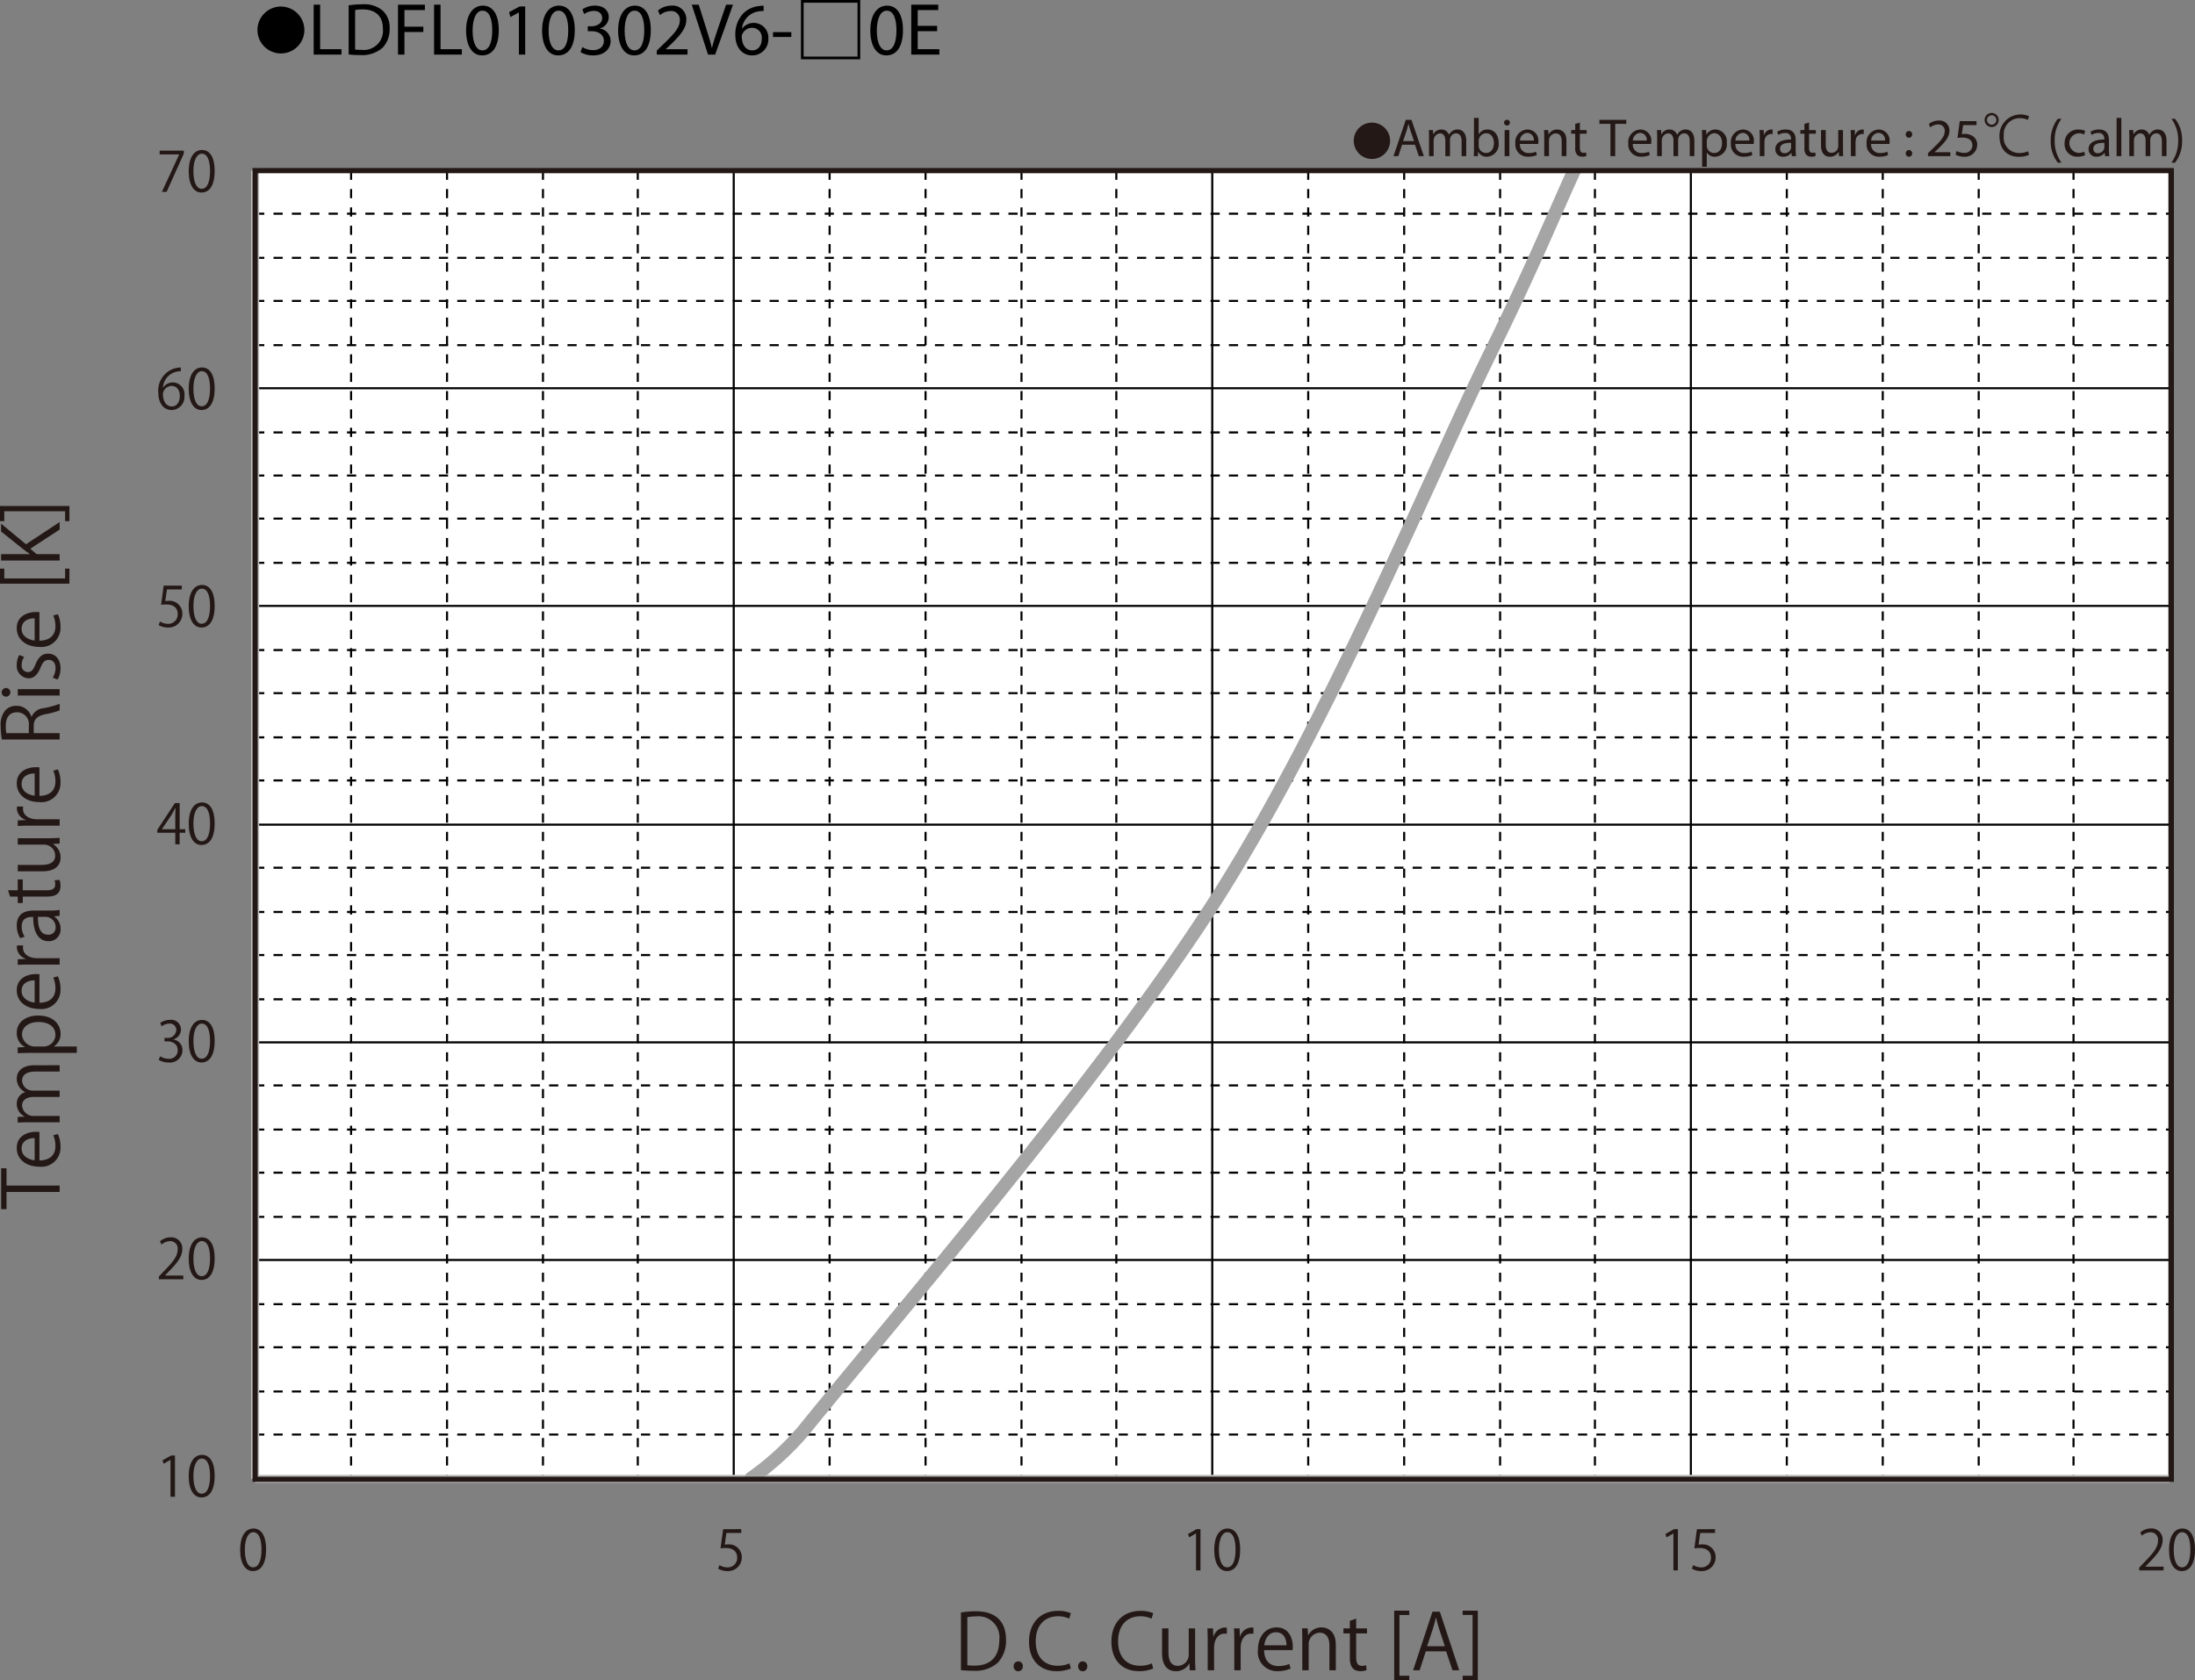 <svg id="レイヤー_1" data-name="レイヤー 1" xmlns="http://www.w3.org/2000/svg" xmlns:xlink="http://www.w3.org/1999/xlink" viewBox="0 0 325.909 249.522"><rect x="0" y="0" width="325.909" height="249.522" fill="#808080" stroke="none"/><defs><style>.cls-1,.cls-10,.cls-2,.cls-4,.cls-5,.cls-6,.cls-8{fill:none;}.cls-10,.cls-2{stroke:#231815;}.cls-2,.cls-8{stroke-linecap:round;}.cls-2,.cls-4,.cls-5,.cls-6,.cls-8{stroke-linejoin:round;}.cls-2{stroke-width:0.309px;}.cls-3{fill:#fff;}.cls-4,.cls-5{stroke:#000;stroke-width:0.31px;}.cls-4{stroke-dasharray:1.364 1.364;}.cls-6{stroke:#bfbfbf;stroke-width:1.189px;}.cls-7{clip-path:url(#clip-path);}.cls-8{stroke:#a5a5a5;stroke-width:1.99px;}.cls-9{fill:#231815;}.cls-10{stroke-width:0.773px;}</style><clipPath id="clip-path" transform="translate(-23.898 -23.166)"><rect class="cls-1" x="61.779" y="48.507" width="284.236" height="194.29"/></clipPath></defs><title>FL-V_GraphC_K-A_LDFL010302V6-□0E</title><path d="M69.09,27.657a3.482,3.482,0,1,1-3.478-3.518A3.496,3.496,0,0,1,69.09,27.657Z" transform="translate(-23.898 -23.166)"/><path d="M70.474,23.859h.958v6.612H74.6v.803h-4.126Z" transform="translate(-23.898 -23.166)"/><path d="M75.666,23.959a13.665,13.665,0,0,1,2.036-.154,4.248,4.248,0,0,1,3.003.924A3.415,3.415,0,0,1,81.75,27.391a3.923,3.923,0,0,1-1.067,2.883,4.57,4.57,0,0,1-3.279,1.067,15.415,15.415,0,0,1-1.738-.088Zm.958,6.557a6.042,6.042,0,0,0,.968.055A2.85,2.85,0,0,0,80.749,27.424c.011-1.749-.979-2.86-3.003-2.86a5.423,5.423,0,0,0-1.122.099Z" transform="translate(-23.898 -23.166)"/><path d="M82.992,23.859h3.994v.803H83.949V27.127h2.805v.792H83.949v3.355H82.992Z" transform="translate(-23.898 -23.166)"/><path d="M88.349,23.859h.958v6.612h3.168v.803h-4.126Z" transform="translate(-23.898 -23.166)"/><path d="M97.952,27.622c0,2.431-.902,3.773-2.486,3.773-1.397,0-2.343-1.309-2.365-3.675,0-2.398,1.034-3.718,2.486-3.718C97.094,24.002,97.952,25.345,97.952,27.622Zm-3.883.11c0,1.859.572,2.916,1.452,2.916.99,0,1.463-1.155,1.463-2.981,0-1.76-.451-2.916-1.452-2.916C94.685,24.75,94.069,25.785,94.069,27.732Z" transform="translate(-23.898 -23.166)"/><path d="M100.944,25.025h-.022l-1.243.671-.187-.737,1.562-.836h.825v7.151h-.936Z" transform="translate(-23.898 -23.166)"/><path d="M109.238,27.622c0,2.431-.902,3.773-2.486,3.773-1.397,0-2.343-1.309-2.365-3.675,0-2.398,1.034-3.718,2.486-3.718C108.38,24.002,109.238,25.345,109.238,27.622Zm-3.883.11c0,1.859.572,2.916,1.452,2.916.99,0,1.463-1.155,1.463-2.981,0-1.76-.451-2.916-1.452-2.916C105.971,24.75,105.355,25.785,105.355,27.732Z" transform="translate(-23.898 -23.166)"/><path d="M110.36,30.163a3.233,3.233,0,0,0,1.584.451c1.243,0,1.628-.792,1.617-1.386-.011-1.001-.913-1.43-1.849-1.43h-.539v-.726h.539c.704,0,1.595-.363,1.595-1.21,0-.572-.363-1.078-1.254-1.078a2.628,2.628,0,0,0-1.43.473l-.253-.704a3.4,3.4,0,0,1,1.87-.55c1.408,0,2.046.836,2.046,1.705a1.776,1.776,0,0,1-1.32,1.683v.022A1.863,1.863,0,0,1,114.562,29.25c0,1.145-.891,2.146-2.607,2.146a3.631,3.631,0,0,1-1.859-.484Z" transform="translate(-23.898 -23.166)"/><path d="M120.524,27.622c0,2.431-.902,3.773-2.486,3.773-1.397,0-2.343-1.309-2.365-3.675,0-2.398,1.034-3.718,2.486-3.718C119.666,24.002,120.524,25.345,120.524,27.622Zm-3.883.11c0,1.859.572,2.916,1.452,2.916.99,0,1.463-1.155,1.463-2.981,0-1.76-.451-2.916-1.452-2.916C117.257,24.75,116.641,25.785,116.641,27.732Z" transform="translate(-23.898 -23.166)"/><path d="M121.415,31.274v-.594l.759-.737c1.826-1.738,2.651-2.663,2.662-3.741a1.276,1.276,0,0,0-1.419-1.397,2.436,2.436,0,0,0-1.519.605l-.308-.682a3.139,3.139,0,0,1,2.024-.726,2.012,2.012,0,0,1,2.189,2.079c0,1.32-.957,2.388-2.464,3.84l-.572.528v.022h3.212v.803Z" transform="translate(-23.898 -23.166)"/><path d="M129.027,31.274l-2.42-7.415h1.034l1.155,3.652c.319,1.001.594,1.903.792,2.772h.022c.209-.858.517-1.793.847-2.761l1.254-3.664h1.023l-2.651,7.415Z" transform="translate(-23.898 -23.166)"/><path d="M137.278,24.806a3.482,3.482,0,0,0-.726.044,2.906,2.906,0,0,0-2.486,2.541h.033a2.18,2.18,0,0,1,3.884,1.485,2.391,2.391,0,0,1-2.376,2.52c-1.529,0-2.53-1.188-2.53-3.047a4.497,4.497,0,0,1,1.21-3.224,3.893,3.893,0,0,1,2.289-1.056,4.658,4.658,0,0,1,.704-.055Zm-.275,4.125a1.453,1.453,0,0,0-1.474-1.639,1.592,1.592,0,0,0-1.386.88.821.821,0,0,0-.11.429c.022,1.177.561,2.046,1.573,2.046C136.442,30.647,137.003,29.954,137.003,28.931Z" transform="translate(-23.898 -23.166)"/><path d="M141.392,27.941v.715h-2.717v-.715Z" transform="translate(-23.898 -23.166)"/><path d="M142.821,23.166h8.801v8.801h-8.801Zm.396.396v8.009h8.009V23.562Z" transform="translate(-23.898 -23.166)"/><path d="M157.969,27.622c0,2.431-.902,3.773-2.486,3.773-1.397,0-2.343-1.309-2.365-3.675,0-2.398,1.034-3.718,2.486-3.718C157.111,24.002,157.969,25.345,157.969,27.622Zm-3.883.11c0,1.859.572,2.916,1.452,2.916.99,0,1.463-1.155,1.463-2.981,0-1.76-.451-2.916-1.452-2.916C154.702,24.75,154.085,25.785,154.085,27.732Z" transform="translate(-23.898 -23.166)"/><path d="M163.04,27.798h-2.882v2.673h3.212v.803H159.2v-7.415h4.005v.803h-3.047v2.343H163.04Z" transform="translate(-23.898 -23.166)"/><line class="cls-2" x1="322.045" y1="219.563" x2="322.045" y2="216.455"/><rect class="cls-3" x="37.882" y="25.341" width="284.236" height="194.289"/><line class="cls-4" x1="37.882" y1="31.739" x2="322.118" y2="31.739"/><line class="cls-4" x1="37.882" y1="38.297" x2="322.118" y2="38.297"/><line class="cls-4" x1="37.882" y1="44.694" x2="322.118" y2="44.694"/><line class="cls-4" x1="37.882" y1="51.263" x2="322.118" y2="51.263"/><line class="cls-4" x1="37.882" y1="64.228" x2="322.118" y2="64.228"/><line class="cls-4" x1="37.882" y1="70.627" x2="322.118" y2="70.627"/><line class="cls-4" x1="37.882" y1="77.024" x2="322.118" y2="77.024"/><line class="cls-4" x1="37.882" y1="83.593" x2="322.118" y2="83.593"/><line class="cls-4" x1="37.882" y1="96.549" x2="322.118" y2="96.549"/><line class="cls-4" x1="37.882" y1="102.947" x2="322.118" y2="102.947"/><line class="cls-4" x1="37.882" y1="109.515" x2="322.118" y2="109.515"/><line class="cls-4" x1="37.882" y1="115.912" x2="322.118" y2="115.912"/><line class="cls-4" x1="37.882" y1="128.879" x2="322.118" y2="128.879"/><line class="cls-4" x1="37.882" y1="135.447" x2="322.118" y2="135.447"/><line class="cls-4" x1="37.882" y1="141.845" x2="322.118" y2="141.845"/><line class="cls-4" x1="37.882" y1="148.413" x2="322.118" y2="148.413"/><line class="cls-4" x1="37.882" y1="161.209" x2="322.118" y2="161.209"/><line class="cls-4" x1="37.882" y1="167.766" x2="322.118" y2="167.766"/><line class="cls-4" x1="37.882" y1="174.164" x2="322.118" y2="174.164"/><line class="cls-4" x1="37.882" y1="180.733" x2="322.118" y2="180.733"/><line class="cls-4" x1="37.882" y1="193.7" x2="322.118" y2="193.7"/><line class="cls-4" x1="37.882" y1="200.097" x2="322.118" y2="200.097"/><line class="cls-4" x1="37.882" y1="206.666" x2="322.118" y2="206.666"/><line class="cls-4" x1="37.882" y1="213.063" x2="322.118" y2="213.063"/><line class="cls-5" x1="37.882" y1="25.341" x2="322.118" y2="25.341"/><line class="cls-5" x1="37.882" y1="57.66" x2="322.118" y2="57.66"/><line class="cls-5" x1="37.882" y1="89.99" x2="322.118" y2="89.99"/><line class="cls-5" x1="37.882" y1="122.482" x2="322.118" y2="122.482"/><line class="cls-5" x1="37.882" y1="154.812" x2="322.118" y2="154.812"/><line class="cls-5" x1="37.882" y1="187.131" x2="322.118" y2="187.131"/><line class="cls-4" x1="307.872" y1="25.341" x2="307.872" y2="219.631"/><line class="cls-4" x1="293.794" y1="25.341" x2="293.794" y2="219.631"/><line class="cls-4" x1="279.548" y1="25.341" x2="279.548" y2="219.631"/><line class="cls-4" x1="265.302" y1="25.341" x2="265.302" y2="219.631"/><line class="cls-4" x1="236.811" y1="25.341" x2="236.811" y2="219.631"/><line class="cls-4" x1="222.733" y1="25.341" x2="222.733" y2="219.631"/><line class="cls-4" x1="208.487" y1="25.341" x2="208.487" y2="219.631"/><line class="cls-4" x1="194.24" y1="25.341" x2="194.24" y2="219.631"/><line class="cls-4" x1="165.748" y1="25.341" x2="165.748" y2="219.631"/><line class="cls-4" x1="151.67" y1="25.341" x2="151.67" y2="219.631"/><line class="cls-4" x1="137.424" y1="25.341" x2="137.424" y2="219.631"/><line class="cls-4" x1="123.179" y1="25.341" x2="123.179" y2="219.631"/><line class="cls-4" x1="94.697" y1="25.341" x2="94.697" y2="219.631"/><line class="cls-4" x1="80.619" y1="25.341" x2="80.619" y2="219.631"/><line class="cls-4" x1="66.373" y1="25.341" x2="66.373" y2="219.631"/><line class="cls-4" x1="52.128" y1="25.341" x2="52.128" y2="219.631"/><line class="cls-5" x1="322.118" y1="25.341" x2="322.118" y2="219.631"/><line class="cls-5" x1="251.057" y1="25.341" x2="251.057" y2="219.631"/><line class="cls-5" x1="179.994" y1="25.341" x2="179.994" y2="219.631"/><line class="cls-5" x1="108.943" y1="25.341" x2="108.943" y2="219.631"/><line class="cls-6" x1="37.882" y1="219.631" x2="37.882" y2="25.341"/><line class="cls-6" x1="37.882" y1="219.631" x2="322.118" y2="219.631"/><g class="cls-7"><path class="cls-8" d="M135.422,242.733a41.905,41.905,0,0,0,7.816-7.122c11.487-14.301,44.154-52.079,61.117-78.683,16.952-26.604,31.765-62.859,40.64-80.943,6.682-13.584,9.483-20.621,12.651-27.521" transform="translate(-23.898 -23.166)"/></g><path class="cls-9" d="M49.214,245.471v-5.488h-.016l-1.006.581-.164-.507,1.268-.712h.581v6.126Z" transform="translate(-23.898 -23.166)"/><path class="cls-9" d="M51.92,242.428c0-2.143.834-3.181,1.979-3.181,1.161,0,1.873,1.096,1.873,3.1,0,2.126-.744,3.222-1.963,3.222C52.697,245.568,51.92,244.473,51.92,242.428Zm3.165-.049c0-1.529-.368-2.584-1.227-2.584-.728,0-1.243.973-1.243,2.584s.45,2.634,1.219,2.634C54.742,245.013,55.085,243.835,55.085,242.379Z" transform="translate(-23.898 -23.166)"/><path class="cls-9" d="M51.112,213.168h-3.623v-.417l.597-.63c1.456-1.473,2.191-2.363,2.191-3.361A1.105,1.105,0,0,0,49.108,207.5a2.045,2.045,0,0,0-1.227.507l-.229-.474a2.391,2.391,0,0,1,1.586-.598,1.633,1.633,0,0,1,1.726,1.742c0,1.153-.81,2.135-2.078,3.41l-.482.508v.016h2.707Z" transform="translate(-23.898 -23.166)"/><path class="cls-9" d="M51.92,210.125c0-2.143.834-3.181,1.979-3.181,1.161,0,1.873,1.096,1.873,3.1,0,2.126-.744,3.222-1.963,3.222C52.697,213.266,51.92,212.17,51.92,210.125Zm3.165-.049c0-1.529-.368-2.584-1.227-2.584-.728,0-1.243.973-1.243,2.584S53.065,212.71,53.834,212.71C54.742,212.71,55.085,211.532,55.085,210.076Z" transform="translate(-23.898 -23.166)"/><path class="cls-9" d="M49.656,177.557a1.569,1.569,0,0,1,1.333,1.587,1.85,1.85,0,0,1-2.078,1.823,2.702,2.702,0,0,1-1.448-.393l.205-.523a2.44,2.44,0,0,0,1.251.368,1.243,1.243,0,0,0,1.366-1.284c0-.899-.76-1.309-1.562-1.309h-.401v-.507h.401a1.254,1.254,0,0,0,1.35-1.137.946.946,0,0,0-1.055-.989,2.016,2.016,0,0,0-1.121.4l-.204-.499a2.563,2.563,0,0,1,1.456-.458,1.446,1.446,0,0,1,1.62,1.448,1.545,1.545,0,0,1-1.112,1.447Z" transform="translate(-23.898 -23.166)"/><path class="cls-9" d="M51.92,177.826c0-2.143.834-3.181,1.979-3.181,1.161,0,1.873,1.096,1.873,3.1,0,2.126-.744,3.222-1.963,3.222C52.697,180.967,51.92,179.871,51.92,177.826Zm3.165-.049c0-1.529-.368-2.584-1.227-2.584-.728,0-1.243.973-1.243,2.584s.45,2.634,1.219,2.634C54.742,180.411,55.085,179.233,55.085,177.777Z" transform="translate(-23.898 -23.166)"/><path class="cls-9" d="M50.572,148.567h-.646v-1.718H47.251v-.433l2.617-3.975h.704v3.885h.834v.523h-.834Zm-2.634-2.241h1.987v-2.175c0-.335.017-.663.033-.981h-.033c-.188.376-.335.638-.491.916l-1.497,2.225Z" transform="translate(-23.898 -23.166)"/><path class="cls-9" d="M51.92,145.525c0-2.143.834-3.182,1.979-3.182,1.161,0,1.873,1.096,1.873,3.1,0,2.126-.744,3.222-1.963,3.222C52.697,148.666,51.92,147.569,51.92,145.525Zm3.165-.049c0-1.529-.368-2.584-1.227-2.584-.728,0-1.243.973-1.243,2.584,0,1.611.45,2.634,1.219,2.634C54.742,148.109,55.085,146.932,55.085,145.476Z" transform="translate(-23.898 -23.166)"/><path class="cls-9" d="M50.891,110.142v.564H48.691l-.253,1.734a3.421,3.421,0,0,1,.474-.033,1.886,1.886,0,0,1,2.061,1.881,2.028,2.028,0,0,1-2.11,2.078,2.724,2.724,0,0,1-1.407-.36l.196-.532a2.265,2.265,0,0,0,1.21.344,1.39,1.39,0,0,0,1.423-1.448c0-.842-.54-1.431-1.685-1.431a4.919,4.919,0,0,0-.785.057l.384-2.854Z" transform="translate(-23.898 -23.166)"/><path class="cls-9" d="M51.92,113.225c0-2.143.834-3.182,1.979-3.182,1.161,0,1.873,1.096,1.873,3.1,0,2.126-.744,3.222-1.963,3.222C52.697,116.366,51.92,115.27,51.92,113.225Zm3.165-.049c0-1.529-.368-2.584-1.227-2.584-.728,0-1.243.973-1.243,2.584,0,1.611.45,2.634,1.219,2.634C54.742,115.81,55.085,114.632,55.085,113.176Z" transform="translate(-23.898 -23.166)"/><path class="cls-9" d="M48.118,80.72a1.719,1.719,0,0,1,1.432-.752,1.749,1.749,0,0,1,1.734,1.955,1.963,1.963,0,0,1-1.881,2.143c-1.194,0-1.996-.99-1.996-2.576a3.415,3.415,0,0,1,2.756-3.689,4.709,4.709,0,0,1,.572-.057l.008.564a2.578,2.578,0,0,0-2.65,2.413Zm2.479,1.251c0-.94-.507-1.489-1.243-1.489A1.342,1.342,0,0,0,48.086,81.644c.008,1.121.482,1.889,1.333,1.889C50.13,83.533,50.597,82.896,50.597,81.971Z" transform="translate(-23.898 -23.166)"/><path class="cls-9" d="M51.92,80.924c0-2.143.834-3.182,1.979-3.182,1.161,0,1.873,1.096,1.873,3.1,0,2.126-.744,3.222-1.963,3.222C52.697,84.065,51.92,82.969,51.92,80.924Zm3.165-.049c0-1.529-.368-2.584-1.227-2.584-.728,0-1.243.973-1.243,2.584,0,1.611.45,2.634,1.219,2.634C54.742,83.509,55.085,82.331,55.085,80.875Z" transform="translate(-23.898 -23.166)"/><path class="cls-9" d="M47.603,45.539h3.59v.434L48.634,51.665h-.695l2.56-5.545v-.017H47.603Z" transform="translate(-23.898 -23.166)"/><path class="cls-9" d="M51.92,48.623c0-2.143.834-3.182,1.979-3.182,1.161,0,1.873,1.096,1.873,3.1,0,2.126-.744,3.222-1.963,3.222C52.697,51.763,51.92,50.667,51.92,48.623Zm3.165-.049c0-1.529-.368-2.584-1.227-2.584-.728,0-1.243.973-1.243,2.584,0,1.611.45,2.634,1.219,2.634C54.742,51.207,55.085,50.029,55.085,48.573Z" transform="translate(-23.898 -23.166)"/><path class="cls-9" d="M59.558,253.365c0-2.144.834-3.182,1.979-3.182,1.162,0,1.873,1.096,1.873,3.1,0,2.126-.744,3.223-1.963,3.223C60.335,256.506,59.558,255.409,59.558,253.365Zm3.165-.05c0-1.529-.368-2.584-1.227-2.584-.728,0-1.243.973-1.243,2.584s.45,2.634,1.218,2.634C62.38,255.949,62.723,254.771,62.723,253.315Z" transform="translate(-23.898 -23.166)"/><path class="cls-9" d="M24.868,196.681V199.249h7.887v.947H24.868v2.557h-.799v-6.072Z" transform="translate(-23.898 -23.166)"/><path class="cls-9" d="M32.492,191.592a4.514,4.514,0,0,1,.388,1.952,2.83,2.83,0,0,1-3.139,2.898c-1.952,0-3.355-1.096-3.355-2.773,0-1.917,1.757-2.408,2.842-2.408.217,0,.376.012.525.023v4.234c1.724-.012,2.374-.993,2.374-2.111a3.939,3.939,0,0,0-.319-1.633Zm-3.447.605c-.845-.012-1.94.342-1.94,1.563,0,1.142,1.084,1.644,1.94,1.734Z" transform="translate(-23.898 -23.166)"/><path class="cls-9" d="M32.755,181.379v.936H29.16c-1.21,0-1.986.434-1.986,1.369a1.585,1.585,0,0,0,1.666,1.461h3.915v.937h-3.835c-.993,0-1.746.422-1.746,1.301a1.69,1.69,0,0,0,1.769,1.529h3.812v.937H28.132c-.639,0-1.096.022-1.609.045v-.833l1.004-.057v-.034a2.072,2.072,0,0,1-1.141-1.895,1.778,1.778,0,0,1,1.244-1.701v-.022a2.18,2.18,0,0,1-1.244-1.998c0-.765.491-1.974,2.625-1.974Z" transform="translate(-23.898 -23.166)"/><path class="cls-9" d="M27.584,178.654a2.303,2.303,0,0,1-1.198-2.123c0-1.473,1.267-2.533,3.173-2.533,2.283,0,3.333,1.335,3.333,2.704a2.113,2.113,0,0,1-.993,1.872v.023h3.401v.947H28.532c-.81,0-1.438.022-2.009.045v-.855l1.062-.058Zm2.694-.057a1.756,1.756,0,0,0,1.849-1.747c0-1.221-1.05-1.895-2.534-1.895-1.29,0-2.431.65-2.431,1.86a1.912,1.912,0,0,0,1.929,1.781Z" transform="translate(-23.898 -23.166)"/><path class="cls-9" d="M32.492,168.167a4.511,4.511,0,0,1,.388,1.952,2.83,2.83,0,0,1-3.139,2.898c-1.952,0-3.355-1.096-3.355-2.773,0-1.917,1.757-2.408,2.842-2.408.217,0,.376.012.525.022v4.235c1.724-.012,2.374-.993,2.374-2.112a3.933,3.933,0,0,0-.319-1.632Zm-3.447.604c-.845-.011-1.94.343-1.94,1.564,0,1.142,1.084,1.644,1.94,1.734Z" transform="translate(-23.898 -23.166)"/><path class="cls-9" d="M27.334,163.581a2.904,2.904,0,0,0-.023.343c0,1.027,1.016,1.552,2.066,1.552h3.378v.947H28.395c-.662,0-1.267.012-1.86.046v-.833l1.198-.046v-.034a1.862,1.862,0,0,1-1.335-1.689,2.468,2.468,0,0,1,.034-.285Z" transform="translate(-23.898 -23.166)"/><path class="cls-9" d="M31.271,158.4a8.689,8.689,0,0,0,1.484-.091v.867l-.799.092v.034a2.162,2.162,0,0,1,.936,1.837,1.725,1.725,0,0,1-1.769,1.815c-1.495,0-2.305-1.302-2.294-3.606-.525,0-1.712,0-1.712,1.415a2.692,2.692,0,0,0,.445,1.518l-.65.229a3.538,3.538,0,0,1-.525-1.895c0-1.758,1.244-2.215,2.477-2.215Zm-1.746.937c0,1.176.171,2.647,1.484,2.647a1.034,1.034,0,0,0,1.152-1.072,1.521,1.521,0,0,0-1.461-1.575Z" transform="translate(-23.898 -23.166)"/><path class="cls-9" d="M25.404,156.325l-.319-.936h1.45v-1.609h.742v1.609h3.595c.788,0,1.221-.24,1.221-.845a1.845,1.845,0,0,0-.091-.639l.73-.058a2.393,2.393,0,0,1,.148.925c0,1.507-1.37,1.552-2.032,1.552H27.276v.959h-.742v-.959Z" transform="translate(-23.898 -23.166)"/><path class="cls-9" d="M31.1,147.664c.639,0,1.175-.034,1.655-.058v.856l-.981.046v.034a2.254,2.254,0,0,1,1.118,1.985c0,.937-.536,2.043-2.682,2.043h-3.675V151.624h3.504c1.209,0,2.054-.354,2.054-1.392a1.646,1.646,0,0,0-1.689-1.621H26.535v-.947Z" transform="translate(-23.898 -23.166)"/><path class="cls-9" d="M27.334,142.952a2.904,2.904,0,0,0-.023.343c0,1.027,1.016,1.552,2.066,1.552h3.378v.947H28.395c-.662,0-1.267.012-1.86.046v-.833l1.198-.046v-.034a1.862,1.862,0,0,1-1.335-1.689,2.468,2.468,0,0,1,.034-.285Z" transform="translate(-23.898 -23.166)"/><path class="cls-9" d="M32.492,137.441a4.505,4.505,0,0,1,.388,1.951A2.831,2.831,0,0,1,29.742,142.292c-1.952,0-3.355-1.096-3.355-2.773,0-1.918,1.757-2.408,2.842-2.408.217,0,.376.011.525.022v4.234c1.724-.012,2.374-.993,2.374-2.111a3.93,3.93,0,0,0-.319-1.632Zm-3.447.604c-.845-.012-1.94.343-1.94,1.563,0,1.142,1.084,1.644,1.94,1.735Z" transform="translate(-23.898 -23.166)"/><path class="cls-9" d="M28.589,129.614a2.173,2.173,0,0,1,1.815-1.278,12.783,12.783,0,0,0,2.351-.64v.981a11.425,11.425,0,0,1-2.1.56c-1.21.251-1.746.73-1.746,1.758v1.062h3.846v.947H24.183a10.321,10.321,0,0,1-.183-1.975,3.313,3.313,0,0,1,.708-2.386,2.189,2.189,0,0,1,1.621-.65,2.281,2.281,0,0,1,2.226,1.621Zm-.411,1.323a1.755,1.755,0,0,0-1.735-1.985c-1.29,0-1.689.97-1.689,2.031a5.107,5.107,0,0,0,.091,1.073h3.333Z" transform="translate(-23.898 -23.166)"/><path class="cls-9" d="M25.439,125.998a.645.645,0,0,1-1.29-.011.645.645,0,0,1,1.29.011Zm7.316-.479v.947H26.535v-.947Z" transform="translate(-23.898 -23.166)"/><path class="cls-9" d="M27.482,120.727a2.223,2.223,0,0,0-.365,1.209.937.937,0,0,0,.924,1.051c.537,0,.788-.354,1.13-1.153.411-1.004.936-1.586,1.872-1.586,1.107,0,1.837.845,1.837,2.202A3.296,3.296,0,0,1,32.458,124.082l-.73-.263a2.952,2.952,0,0,0,.422-1.404c0-.833-.445-1.244-1.004-1.244-.582,0-.901.331-1.232,1.153-.422,1.05-1.004,1.586-1.758,1.586a1.838,1.838,0,0,1-1.769-2.031,2.753,2.753,0,0,1,.376-1.427Z" transform="translate(-23.898 -23.166)"/><path class="cls-9" d="M32.492,114.394a4.505,4.505,0,0,1,.388,1.951,2.831,2.831,0,0,1-3.139,2.899c-1.952,0-3.355-1.096-3.355-2.773,0-1.918,1.757-2.408,2.842-2.408.217,0,.376.011.525.022v4.234c1.724-.012,2.374-.993,2.374-2.111a3.93,3.93,0,0,0-.319-1.632Zm-3.447.605c-.845-.012-1.94.343-1.94,1.563,0,1.142,1.084,1.644,1.94,1.735Z" transform="translate(-23.898 -23.166)"/><path class="cls-9" d="M34.205,107.616v2.237H23.898v-2.237h.639v1.461h9.028v-1.461Z" transform="translate(-23.898 -23.166)"/><path class="cls-9" d="M32.755,100.701v1.118L28.395,104.661l.947.811h3.413v.947H24.058v-.947h4.246v-.045c-.331-.218-.651-.457-.936-.674l-3.31-2.648v-1.164L27.756,104Z" transform="translate(-23.898 -23.166)"/><path class="cls-9" d="M23.898,100.566v-2.249H34.205v2.249h-.639V99.094H24.537v1.473Z" transform="translate(-23.898 -23.166)"/><path class="cls-9" d="M166.578,262.656a13.84,13.84,0,0,1,2.191-.183c3.493,0,4.497,2.065,4.497,4.2a4.76,4.76,0,0,1-1.187,3.413,4.962,4.962,0,0,1-3.618,1.221,15.442,15.442,0,0,1-1.884-.091Zm.947,7.83a7.953,7.953,0,0,0,1.107.057c2.352,0,3.641-1.335,3.641-3.823a3.118,3.118,0,0,0-3.469-3.481,6.764,6.764,0,0,0-1.279.114Z" transform="translate(-23.898 -23.166)"/><path class="cls-9" d="M174.406,270.657a.688.688,0,0,1,.685-.742.679.679,0,0,1,.673.742.68.68,0,1,1-1.357,0Z" transform="translate(-23.898 -23.166)"/><path class="cls-9" d="M182.896,270.977a5.333,5.333,0,0,1-2.168.389c-2.237,0-4.041-1.45-4.041-4.395,0-2.808,1.746-4.554,4.292-4.554a4.334,4.334,0,0,1,1.917.354l-.251.799a3.774,3.774,0,0,0-1.644-.354c-1.975,0-3.321,1.323-3.321,3.721,0,2.282,1.232,3.629,3.265,3.629a4.299,4.299,0,0,0,1.746-.354Z" transform="translate(-23.898 -23.166)"/><path class="cls-9" d="M183.979,270.657a.688.688,0,0,1,.685-.742.679.679,0,0,1,.673.742.68.68,0,1,1-1.357,0Z" transform="translate(-23.898 -23.166)"/><path class="cls-9" d="M195.127,270.977a5.333,5.333,0,0,1-2.168.389c-2.237,0-4.041-1.45-4.041-4.395,0-2.808,1.746-4.554,4.292-4.554a4.334,4.334,0,0,1,1.917.354l-.251.799a3.774,3.774,0,0,0-1.644-.354c-1.975,0-3.321,1.323-3.321,3.721,0,2.282,1.232,3.629,3.265,3.629a4.299,4.299,0,0,0,1.746-.354Z" transform="translate(-23.898 -23.166)"/><path class="cls-9" d="M201.346,269.584c0,.64.034,1.176.057,1.655h-.855l-.046-.981h-.034a2.257,2.257,0,0,1-1.986,1.118c-.936,0-2.043-.536-2.043-2.682v-3.676h.947v3.504c0,1.21.354,2.055,1.393,2.055a1.647,1.647,0,0,0,1.621-1.689v-3.869h.947Z" transform="translate(-23.898 -23.166)"/><path class="cls-9" d="M206.058,265.817a3.039,3.039,0,0,0-.343-.022c-1.027,0-1.553,1.016-1.553,2.066v3.378h-.947v-4.36c0-.662-.011-1.267-.045-1.86h.833l.046,1.198h.034a1.861,1.861,0,0,1,1.688-1.335,2.381,2.381,0,0,1,.286.034Z" transform="translate(-23.898 -23.166)"/><path class="cls-9" d="M210.005,265.817a3.039,3.039,0,0,0-.343-.022c-1.027,0-1.553,1.016-1.553,2.066v3.378h-.947v-4.36c0-.662-.011-1.267-.045-1.86h.833l.046,1.198h.034a1.861,1.861,0,0,1,1.688-1.335,2.38,2.38,0,0,1,.286.034Z" transform="translate(-23.898 -23.166)"/><path class="cls-9" d="M215.517,270.977a4.505,4.505,0,0,1-1.952.389,2.83,2.83,0,0,1-2.898-3.139c0-1.952,1.096-3.356,2.773-3.356,1.917,0,2.408,1.758,2.408,2.843,0,.217-.012.376-.023.524h-4.234c.012,1.724.993,2.374,2.111,2.374a3.931,3.931,0,0,0,1.633-.319Zm-.605-3.446c.012-.845-.342-1.94-1.563-1.94-1.142,0-1.644,1.084-1.734,1.94Z" transform="translate(-23.898 -23.166)"/><path class="cls-9" d="M222.236,271.239h-.947v-3.675c0-1.017-.365-1.906-1.449-1.906a1.695,1.695,0,0,0-1.633,1.769v3.812h-.947v-4.622c0-.64-.022-1.107-.045-1.609h.844l.058,1.016h.022a2.221,2.221,0,0,1,1.998-1.153c.775,0,2.1.469,2.1,2.58Z" transform="translate(-23.898 -23.166)"/><path class="cls-9" d="M224.322,263.889l.937-.319v1.449h1.609v.742h-1.609v3.596c0,.787.239,1.221.845,1.221a1.859,1.859,0,0,0,.639-.091l.058.73a2.405,2.405,0,0,1-.925.148c-1.507,0-1.553-1.37-1.553-2.032v-3.572h-.958v-.742h.958Z" transform="translate(-23.898 -23.166)"/><path class="cls-9" d="M233.143,272.688h-2.236V262.383h2.236v.639h-1.461v9.028h1.461Z" transform="translate(-23.898 -23.166)"/><path class="cls-9" d="M240.561,271.239h-1.004l-.937-2.819H235.596l-.913,2.819h-.97l2.876-8.697h1.096Zm-2.134-3.572-.856-2.58c-.183-.593-.331-1.141-.445-1.654h-.034c-.114.524-.273,1.072-.434,1.62L235.79,267.667Z" transform="translate(-23.898 -23.166)"/><path class="cls-9" d="M241.072,262.383h2.248v10.306h-2.248v-.639h1.473v-9.028h-1.473Z" transform="translate(-23.898 -23.166)"/><path class="cls-9" d="M345.146,256.407h-3.624v-.417l.598-.63c1.456-1.472,2.191-2.363,2.191-3.361a1.105,1.105,0,0,0-1.169-1.26,2.054,2.054,0,0,0-1.228.507l-.229-.474a2.393,2.393,0,0,1,1.587-.598A1.633,1.633,0,0,1,344.999,251.917c0,1.153-.81,2.135-2.077,3.411l-.483.507v.017h2.708Z" transform="translate(-23.898 -23.166)"/><path class="cls-9" d="M345.954,253.365c0-2.144.834-3.182,1.979-3.182,1.161,0,1.873,1.096,1.873,3.1,0,2.126-.744,3.223-1.963,3.223C346.731,256.506,345.954,255.409,345.954,253.365Zm3.165-.05c0-1.529-.368-2.584-1.227-2.584-.729,0-1.243.973-1.243,2.584s.45,2.634,1.219,2.634C348.775,255.949,349.119,254.771,349.119,253.315Z" transform="translate(-23.898 -23.166)"/><path class="cls-9" d="M272.363,256.407V250.919h-.016L271.342,251.5l-.164-.507,1.268-.712h.581v6.126Z" transform="translate(-23.898 -23.166)"/><path class="cls-9" d="M278.545,250.281v.564H276.346l-.254,1.734a3.336,3.336,0,0,1,.475-.033,1.885,1.885,0,0,1,2.061,1.881,2.029,2.029,0,0,1-2.11,2.078,2.724,2.724,0,0,1-1.406-.36l.196-.531a2.268,2.268,0,0,0,1.21.343,1.39,1.39,0,0,0,1.424-1.447c0-.843-.54-1.432-1.686-1.432a4.973,4.973,0,0,0-.785.058l.385-2.854Z" transform="translate(-23.898 -23.166)"/><path class="cls-9" d="M201.479,256.407V250.919h-.016L200.457,251.5l-.164-.507,1.268-.712h.581v6.126Z" transform="translate(-23.898 -23.166)"/><path class="cls-9" d="M204.185,253.365c0-2.144.834-3.182,1.979-3.182,1.161,0,1.873,1.096,1.873,3.1,0,2.126-.744,3.223-1.963,3.223C204.962,256.506,204.185,255.409,204.185,253.365Zm3.165-.05c0-1.529-.368-2.584-1.227-2.584-.729,0-1.243.973-1.243,2.584s.45,2.634,1.219,2.634C207.006,255.949,207.35,254.771,207.35,253.315Z" transform="translate(-23.898 -23.166)"/><path class="cls-9" d="M133.955,250.281v.564h-2.199l-.254,1.734a3.336,3.336,0,0,1,.475-.033,1.885,1.885,0,0,1,2.061,1.881,2.029,2.029,0,0,1-2.11,2.078,2.724,2.724,0,0,1-1.406-.36l.196-.531a2.268,2.268,0,0,0,1.21.343,1.39,1.39,0,0,0,1.424-1.447c0-.843-.54-1.432-1.686-1.432a4.974,4.974,0,0,0-.785.058l.385-2.854Z" transform="translate(-23.898 -23.166)"/><rect class="cls-10" x="37.882" y="25.341" width="284.512" height="194.363"/><path class="cls-9" d="M227.599,41.378a2.699,2.699,0,1,1-2.699,2.699A2.695,2.695,0,0,1,227.599,41.378Z" transform="translate(-23.898 -23.166)"/><path class="cls-9" d="M232.079,44.66l-.56,1.695h-.72l1.831-5.389h.84l1.839,5.389h-.744l-.575-1.695Zm1.767-.544-.527-1.551c-.12-.352-.2-.672-.28-.983h-.016c-.08.32-.168.647-.271.976l-.528,1.559Z" transform="translate(-23.898 -23.166)"/><path class="cls-9" d="M236.079,43.533c0-.4-.008-.728-.031-1.048h.615l.032.624h.023a1.334,1.334,0,0,1,1.216-.712,1.146,1.146,0,0,1,1.096.775h.016a1.582,1.582,0,0,1,.432-.503,1.318,1.318,0,0,1,.855-.272c.512,0,1.271.336,1.271,1.68v2.278h-.688V44.165c0-.744-.272-1.191-.84-1.191a.91.91,0,0,0-.831.64,1.148,1.148,0,0,0-.057.352v2.391h-.688V44.037c0-.616-.271-1.063-.808-1.063a1.047,1.047,0,0,0-.927,1.047v2.335h-.688Z" transform="translate(-23.898 -23.166)"/><path class="cls-9" d="M242.72,46.355c.016-.264.031-.655.031-.999V40.679h.696v2.431h.016a1.442,1.442,0,0,1,1.319-.712c.96,0,1.639.8,1.631,1.975a1.839,1.839,0,0,1-1.734,2.071,1.379,1.379,0,0,1-1.296-.728h-.023l-.032.64Zm.728-1.551a1.348,1.348,0,0,0,.031.256,1.087,1.087,0,0,0,1.056.823c.735,0,1.176-.6,1.176-1.487,0-.775-.4-1.439-1.151-1.439a1.122,1.122,0,0,0-1.071.864,1.337,1.337,0,0,0-.04.287Z" transform="translate(-23.898 -23.166)"/><path class="cls-9" d="M248.087,41.398a.436.436,0,0,1-.871,0,.429.429,0,0,1,.439-.44A.418.418,0,0,1,248.087,41.398Zm-.783,4.957V42.485h.703v3.87Z" transform="translate(-23.898 -23.166)"/><path class="cls-9" d="M249.567,44.549a1.239,1.239,0,0,0,1.327,1.343,2.536,2.536,0,0,0,1.071-.2l.12.504a3.13,3.13,0,0,1-1.288.24,1.797,1.797,0,0,1-1.902-1.951A1.879,1.879,0,0,1,250.71,42.397a1.64,1.64,0,0,1,1.6,1.823,2.504,2.504,0,0,1-.024.328Zm2.062-.504a1.002,1.002,0,0,0-.976-1.144,1.165,1.165,0,0,0-1.079,1.144Z" transform="translate(-23.898 -23.166)"/><path class="cls-9" d="M253.184,43.533c0-.4-.008-.728-.032-1.048h.624l.04.64h.016a1.425,1.425,0,0,1,1.279-.728c.536,0,1.367.32,1.367,1.647v2.311h-.703V44.125c0-.624-.232-1.144-.895-1.144a1.035,1.035,0,0,0-.992,1.047v2.327h-.703Z" transform="translate(-23.898 -23.166)"/><path class="cls-9" d="M258.471,41.374v1.111h1.007v.536H258.471V45.108c0,.479.136.751.527.751a1.553,1.553,0,0,0,.408-.048l.031.528a1.727,1.727,0,0,1-.623.096.977.977,0,0,1-.76-.296,1.433,1.433,0,0,1-.271-1.008V43.021h-.6v-.536h.6v-.928Z" transform="translate(-23.898 -23.166)"/><path class="cls-9" d="M263.015,41.558H261.376V40.967h3.989v.591h-1.647v4.798h-.703Z" transform="translate(-23.898 -23.166)"/><path class="cls-9" d="M266.335,44.549a1.239,1.239,0,0,0,1.327,1.343,2.536,2.536,0,0,0,1.071-.2l.12.504a3.128,3.128,0,0,1-1.287.24,1.798,1.798,0,0,1-1.903-1.951,1.879,1.879,0,0,1,1.815-2.087,1.639,1.639,0,0,1,1.599,1.823,2.733,2.733,0,0,1-.023.328Zm2.062-.504a1.001,1.001,0,0,0-.975-1.144,1.167,1.167,0,0,0-1.08,1.144Z" transform="translate(-23.898 -23.166)"/><path class="cls-9" d="M269.951,43.533c0-.4-.008-.728-.032-1.048h.616l.031.624h.024a1.333,1.333,0,0,1,1.215-.712,1.145,1.145,0,0,1,1.096.775h.016a1.584,1.584,0,0,1,.433-.503,1.314,1.314,0,0,1,.855-.272c.512,0,1.271.336,1.271,1.68v2.278h-.688V44.165c0-.744-.271-1.191-.839-1.191a.911.911,0,0,0-.832.64,1.149,1.149,0,0,0-.056.352v2.391h-.688V44.037c0-.616-.272-1.063-.808-1.063a1.047,1.047,0,0,0-.928,1.047v2.335h-.688Z" transform="translate(-23.898 -23.166)"/><path class="cls-9" d="M276.623,43.749c0-.496-.016-.895-.032-1.264h.632l.032.664h.016a1.523,1.523,0,0,1,1.375-.752,1.754,1.754,0,0,1,1.64,1.967,1.832,1.832,0,0,1-1.759,2.079,1.357,1.357,0,0,1-1.191-.607h-.017v2.103h-.695Zm.695,1.031a1.623,1.623,0,0,0,.032.288,1.086,1.086,0,0,0,1.056.823c.743,0,1.175-.607,1.175-1.495,0-.775-.407-1.439-1.151-1.439a1.124,1.124,0,0,0-1.063.872,1.162,1.162,0,0,0-.048.287Z" transform="translate(-23.898 -23.166)"/><path class="cls-9" d="M281.566,44.549a1.239,1.239,0,0,0,1.327,1.343,2.536,2.536,0,0,0,1.071-.2l.12.504a3.128,3.128,0,0,1-1.287.24,1.798,1.798,0,0,1-1.903-1.951A1.879,1.879,0,0,1,282.71,42.397a1.639,1.639,0,0,1,1.599,1.823,2.733,2.733,0,0,1-.023.328Zm2.062-.504a1.001,1.001,0,0,0-.975-1.144,1.167,1.167,0,0,0-1.08,1.144Z" transform="translate(-23.898 -23.166)"/><path class="cls-9" d="M285.183,43.693c0-.456-.008-.848-.032-1.208h.616l.023.76h.032a1.161,1.161,0,0,1,1.071-.848.739.739,0,0,1,.2.024V43.085a1.088,1.088,0,0,0-.24-.023.987.987,0,0,0-.943.903,2.018,2.018,0,0,0-.032.328v2.062h-.695Z" transform="translate(-23.898 -23.166)"/><path class="cls-9" d="M289.941,46.355l-.056-.487h-.024a1.441,1.441,0,0,1-1.183.575,1.102,1.102,0,0,1-1.184-1.111c0-.936.831-1.447,2.326-1.439V43.812a.798.798,0,0,0-.879-.896,1.928,1.928,0,0,0-1.008.288l-.16-.464a2.404,2.404,0,0,1,1.271-.344c1.184,0,1.472.808,1.472,1.583v1.447a5.466,5.466,0,0,0,.063.928Zm-.104-1.975c-.768-.017-1.64.12-1.64.871a.623.623,0,0,0,.664.672.964.964,0,0,0,.936-.647.756.756,0,0,0,.04-.225Z" transform="translate(-23.898 -23.166)"/><path class="cls-9" d="M292.502,41.374v1.111h1.008v.536H292.502V45.108c0,.479.136.751.528.751a1.544,1.544,0,0,0,.407-.048l.032.528a1.729,1.729,0,0,1-.624.096.975.975,0,0,1-.759-.296,1.433,1.433,0,0,1-.272-1.008V43.021h-.6v-.536h.6v-.928Z" transform="translate(-23.898 -23.166)"/><path class="cls-9" d="M297.541,45.3c0,.4.008.752.032,1.056h-.624l-.04-.632h-.016a1.456,1.456,0,0,1-1.279.72c-.608,0-1.336-.336-1.336-1.695v-2.263h.704v2.143c0,.736.224,1.231.863,1.231a.988.988,0,0,0,.991-.999v-2.375h.704Z" transform="translate(-23.898 -23.166)"/><path class="cls-9" d="M298.711,43.693c0-.456-.008-.848-.032-1.208h.616l.023.76h.032a1.161,1.161,0,0,1,1.071-.848.739.739,0,0,1,.2.024V43.085a1.088,1.088,0,0,0-.24-.023.987.987,0,0,0-.943.903,2.018,2.018,0,0,0-.032.328v2.062h-.695Z" transform="translate(-23.898 -23.166)"/><path class="cls-9" d="M301.719,44.549a1.239,1.239,0,0,0,1.327,1.343,2.536,2.536,0,0,0,1.071-.2l.12.504a3.13,3.13,0,0,1-1.288.24,1.797,1.797,0,0,1-1.902-1.951,1.879,1.879,0,0,1,1.814-2.087,1.64,1.64,0,0,1,1.6,1.823,2.504,2.504,0,0,1-.024.328Zm2.062-.504a1.002,1.002,0,0,0-.976-1.144,1.165,1.165,0,0,0-1.079,1.144Z" transform="translate(-23.898 -23.166)"/><path class="cls-9" d="M306.862,43.125a.476.476,0,1,1,.951,0,.476.476,0,1,1-.951,0Zm0,2.822a.476.476,0,1,1,.951,0,.476.476,0,1,1-.951,0Z" transform="translate(-23.898 -23.166)"/><path class="cls-9" d="M310.158,46.355v-.432l.552-.536c1.327-1.263,1.927-1.935,1.935-2.718a.927.927,0,0,0-1.031-1.016,1.769,1.769,0,0,0-1.104.439l-.224-.496a2.284,2.284,0,0,1,1.472-.527,1.462,1.462,0,0,1,1.591,1.511c0,.96-.695,1.735-1.791,2.791l-.416.384v.016h2.335v.584Z" transform="translate(-23.898 -23.166)"/><path class="cls-9" d="M317.364,41.75h-1.982l-.2,1.335a2.852,2.852,0,0,1,.424-.031,2.197,2.197,0,0,1,1.119.279,1.482,1.482,0,0,1,.744,1.335,1.803,1.803,0,0,1-1.936,1.775,2.552,2.552,0,0,1-1.295-.319l.176-.536a2.327,2.327,0,0,0,1.111.288,1.147,1.147,0,0,0,1.231-1.128c-.008-.671-.456-1.151-1.495-1.151a5.3,5.3,0,0,0-.72.057l.336-2.495h2.486Z" transform="translate(-23.898 -23.166)"/><path class="cls-9" d="M320.66,40.982a1.043,1.043,0,1,1-1.039-1.039A1.05,1.05,0,0,1,320.66,40.982Zm-1.742,0a.699.699,0,1,0,.703-.695A.7.7,0,0,0,318.918,40.982Zm6.252,5.181a3.604,3.604,0,0,1-1.535.288c-1.831,0-2.862-1.239-2.862-3.094a3.136,3.136,0,0,1,4.397-2.927l-.184.544a2.769,2.769,0,0,0-1.184-.256,2.366,2.366,0,0,0-2.383,2.622,2.261,2.261,0,0,0,2.335,2.551,3.081,3.081,0,0,0,1.264-.256Z" transform="translate(-23.898 -23.166)"/><path class="cls-9" d="M329.981,40.807a5.271,5.271,0,0,0-1.008,3.271,5.385,5.385,0,0,0,1.008,3.246h-.552a5.169,5.169,0,0,1-1.048-3.246,5.276,5.276,0,0,1,1.048-3.271Z" transform="translate(-23.898 -23.166)"/><path class="cls-9" d="M333.484,46.212a2.595,2.595,0,0,1-1.111.224,1.839,1.839,0,0,1-1.927-1.975,1.967,1.967,0,0,1,2.079-2.056,2.352,2.352,0,0,1,.975.2l-.159.544a1.634,1.634,0,0,0-.815-.184A1.459,1.459,0,0,0,332.501,45.876a1.996,1.996,0,0,0,.863-.192Z" transform="translate(-23.898 -23.166)"/><path class="cls-9" d="M336.453,46.355l-.057-.487h-.023a1.442,1.442,0,0,1-1.184.575,1.103,1.103,0,0,1-1.184-1.111c0-.936.832-1.447,2.327-1.439V43.812a.798.798,0,0,0-.88-.896,1.927,1.927,0,0,0-1.007.288l-.16-.464a2.399,2.399,0,0,1,1.271-.344c1.183,0,1.471.808,1.471,1.583v1.447a5.459,5.459,0,0,0,.064.928Zm-.104-1.975c-.768-.017-1.639.12-1.639.871a.622.622,0,0,0,.663.672.963.963,0,0,0,.936-.647.726.726,0,0,0,.04-.225Z" transform="translate(-23.898 -23.166)"/><path class="cls-9" d="M338.166,40.679h.703v5.677H338.166Z" transform="translate(-23.898 -23.166)"/><path class="cls-9" d="M340.054,43.533c0-.4-.008-.728-.032-1.048h.616l.031.624h.024a1.333,1.333,0,0,1,1.215-.712,1.145,1.145,0,0,1,1.096.775h.016a1.584,1.584,0,0,1,.433-.503,1.314,1.314,0,0,1,.855-.272c.512,0,1.271.336,1.271,1.68v2.278h-.688V44.165c0-.744-.271-1.191-.839-1.191a.911.911,0,0,0-.832.64,1.149,1.149,0,0,0-.056.352v2.391h-.688V44.037c0-.616-.272-1.063-.808-1.063a1.047,1.047,0,0,0-.928,1.047v2.335h-.688Z" transform="translate(-23.898 -23.166)"/><path class="cls-9" d="M346.302,47.323a5.415,5.415,0,0,0,1.008-3.271,5.301,5.301,0,0,0-1.008-3.246h.544a5.091,5.091,0,0,1,1.047,3.254,5.191,5.191,0,0,1-1.047,3.263Z" transform="translate(-23.898 -23.166)"/></svg>